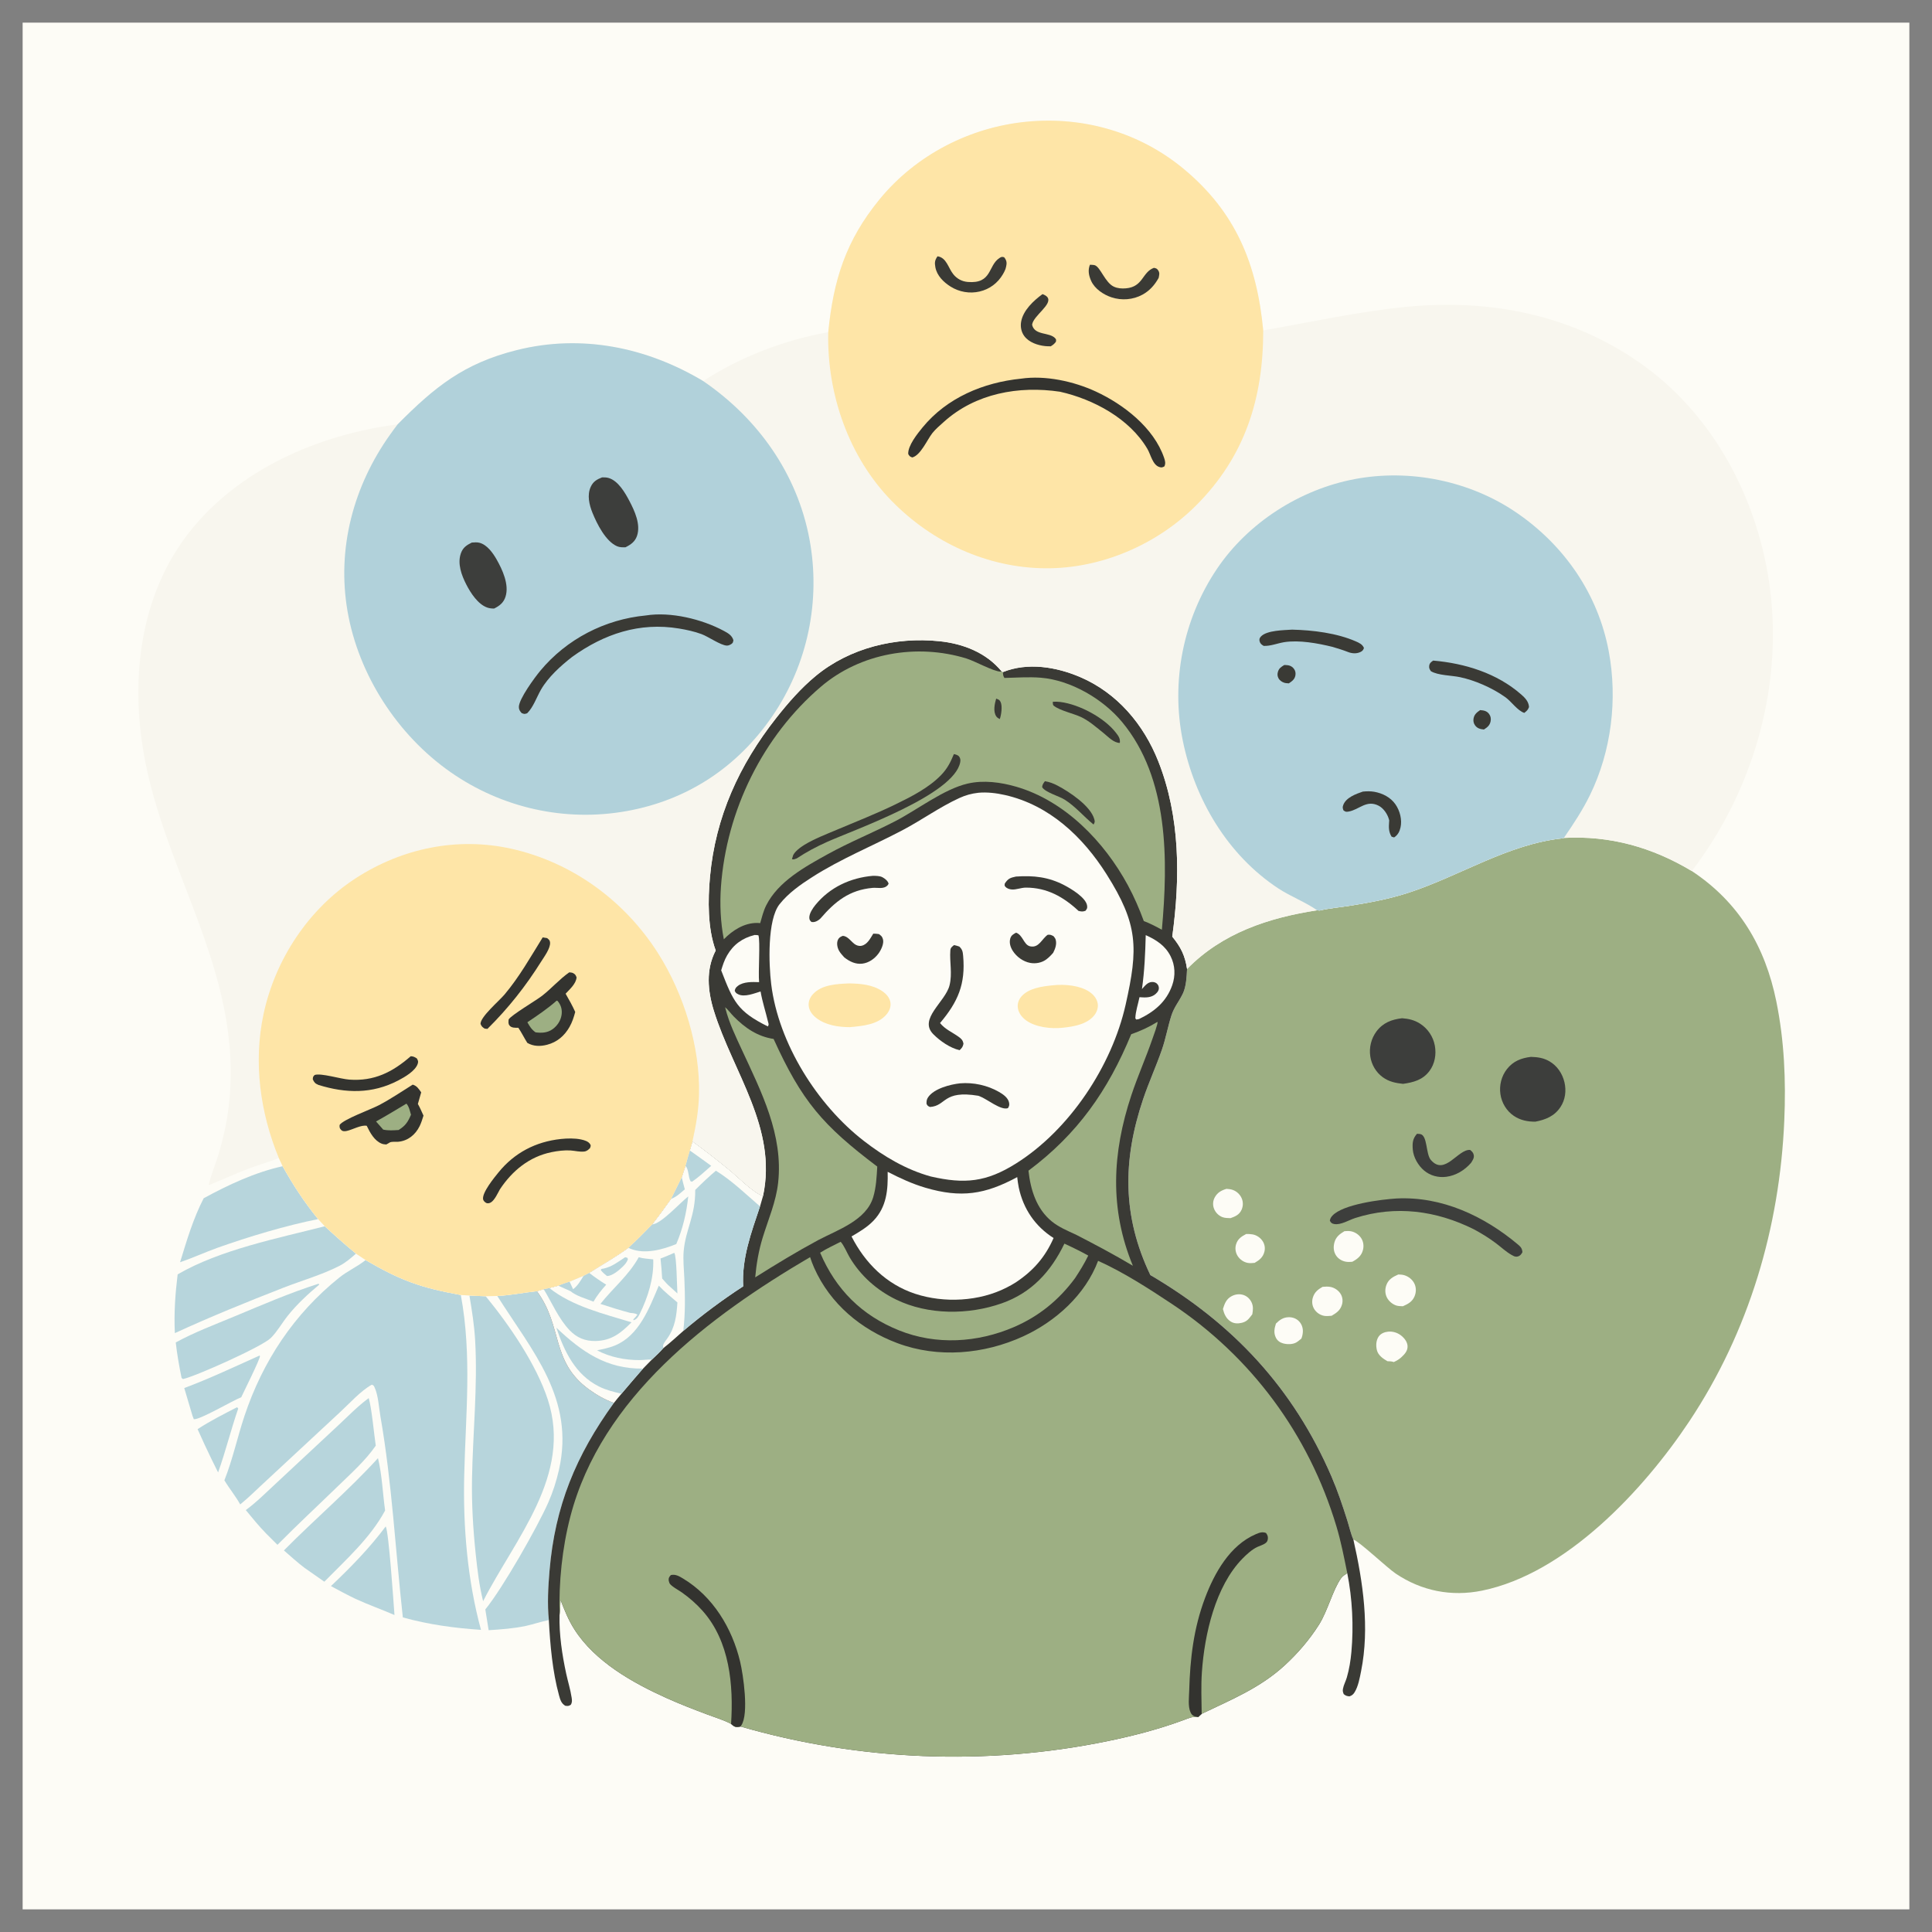 <?xml version="1.0" encoding="utf-8"?>
<!-- Generator: Adobe Illustrator 27.5.0, SVG Export Plug-In . SVG Version: 6.00 Build 0)  -->
<svg version="1.1" id="Layer_1" xmlns="http://www.w3.org/2000/svg" xmlns:xlink="http://www.w3.org/1999/xlink" x="0px" y="0px"
	 viewBox="0 0 1024 1024" style="enable-background:new 0 0 1024 1024;" xml:space="preserve">
<rect x="0" y="0" width="1024" height="1024" fill="#808080" stroke="none"/>
<g>
	<defs>
		<rect id="SVGID_1_" x="12" y="12" width="1000" height="1000"/>
	</defs>
	<clipPath id="SVGID_00000080919312122002940220000003436195212954399643_">
		<use xlink:href="#SVGID_1_"  style="overflow:visible;"/>
	</clipPath>
	<path style="clip-path:url(#SVGID_00000080919312122002940220000003436195212954399643_);fill:#FDFCF6;" d="M0,0h1024v1024H0V0z"/>
	<path style="clip-path:url(#SVGID_00000080919312122002940220000003436195212954399643_);fill:#B7D5DC;" d="M125.572,745.902
		c0.442,0.179,0.161,0.027,0.689,0.67c-3.868,11.173-6.682,22.74-10.661,33.845l-3.359-6.772
		c-2.586-5.356-5.123-10.715-7.514-16.161C111.367,753.145,118.518,749.511,125.572,745.902z"/>
	<path style="clip-path:url(#SVGID_00000080919312122002940220000003436195212954399643_);fill:#B7D5DC;" d="M137.55,718.483
		l0.236,0.223c0.065,1.709-8.486,18.738-9.924,21.861c-4.517,1.733-22.316,12.264-25.149,11.619l-0.69-1.783l-4.365-14.714
		C111.243,730.63,124.326,724.391,137.55,718.483z"/>
	<path style="clip-path:url(#SVGID_00000080919312122002940220000003436195212954399643_);fill:#B7D5DC;" d="M204.447,809.037
		c1.619,2.977,4.089,39.629,4.635,46.957c-6.812-2.957-13.804-5.425-20.567-8.523c-4.453-2.131-8.779-4.449-13.11-6.812
		C185.894,830.714,195.769,820.618,204.447,809.037z"/>
	<path style="clip-path:url(#SVGID_00000080919312122002940220000003436195212954399643_);fill:#B7D5DC;" d="M168.64,680.471
		l0.358,0.031l0.207,0.376c-5.921,4.949-11.909,10.484-16.722,16.542c-3.018,3.798-5.511,8.303-8.929,11.736
		c-4.5,4.522-40.089,20.44-46.574,21.77l-0.743-0.593c-1.266-6.223-2.378-12.484-3.085-18.797
		c9.839-5.413,20.805-9.514,31.174-13.837C138.876,691.633,153.606,685.25,168.64,680.471z"/>
	<path style="clip-path:url(#SVGID_00000080919312122002940220000003436195212954399643_);fill:#B7D5DC;" d="M200.335,772.856
		c2.171,8.847,2.507,18.672,3.785,27.737c-7.772,14.49-20.795,26.116-32.215,37.743l-10.534-7.364
		c-3.782-2.879-7.315-6.084-10.894-9.209C166.808,805.218,184.692,790.034,200.335,772.856z"/>
	<path style="clip-path:url(#SVGID_00000080919312122002940220000003436195212954399643_);fill:#B7D5DC;" d="M149.8,618.125
		c5.625,10.02,11.518,19.118,18.826,28.027c-16.667,3.272-37.237,9.442-53.333,15.198c-6.679,2.388-13.131,5.383-19.846,7.658
		c3.527-11.523,6.961-23.16,12.51-33.908C120.997,627.988,135.258,621.319,149.8,618.125z"/>
	<path style="clip-path:url(#SVGID_00000080919312122002940220000003436195212954399643_);fill:#B7D5DC;" d="M195.425,741.031
		c1.538,4.965,2.833,19.105,3.733,25.204c-5.512,7.976-13.169,14.777-20.117,21.529c-10.651,10.349-21.543,20.454-31.98,31.021
		l-5.88-5.855c-3.895-3.966-7.374-8.269-10.908-12.553c5.903-4.322,11.406-9.93,16.817-14.9l32.228-30.049
		C184.516,750.563,189.685,745.247,195.425,741.031z"/>
	<path style="clip-path:url(#SVGID_00000080919312122002940220000003436195212954399643_);fill:#B7D5DC;" d="M172.161,649.939
		c5.39,4.982,10.861,9.834,16.522,14.506c-2.772,2.43-5.487,4.801-8.786,6.496c-9.143,4.696-20.001,7.793-29.634,11.556
		c-19.327,7.548-38.743,15.404-57.586,24.086c-0.51-10.601,0.196-20.626,1.478-31.142
		C116.671,662.37,146.957,656.384,172.161,649.939z"/>
	<path style="clip-path:url(#SVGID_00000080919312122002940220000003436195212954399643_);fill:#B7D5DC;" d="M263.575,686.88
		c7.09-0.34,13.945-1.796,20.98-2.527c13.788,18.623,7.32,37.173,27.323,51.859c4.084,2.999,8.716,5.708,13.518,7.356
		c-20.094,27.776-31.243,54.633-34.13,88.913c-0.722,8.567-1.238,17.612-0.361,26.177c-4.069,0.78-8.081,2.23-12.157,3.101
		c-6.55,1.398-13.089,1.846-19.753,2.279c-0.628-3.668-1.189-7.347-1.764-11.023c9.175-11.21,27.468-43.309,33.401-56.718
		c2.405-5.438,4.288-11.349,5.604-17.144C304.839,741.289,282.116,716.266,263.575,686.88z"/>
	<path style="clip-path:url(#SVGID_00000080919312122002940220000003436195212954399643_);fill:#B7D5DC;" d="M248.807,686.646
		c2.872,0.147,5.744,0.306,8.619,0.377c12.525,15.257,26.864,36.175,32.953,54.882c13.035,40.051-17.385,73.557-34.319,106.747
		c-2.04-8.116-3.05-16.679-3.927-24.99c-1.395-13.211-2.197-26.684-1.957-39.974c0.438-24.365,3.044-48.828,1.665-73.205
		C251.387,702.459,250.13,694.562,248.807,686.646z"/>
	<path style="clip-path:url(#SVGID_00000080919312122002940220000003436195212954399643_);fill:#B7D5DC;" d="M193.772,667.86
		c18.67,10.884,29.275,14.664,50.473,18.506c5.986,32.221,2.525,63.632,1.787,96.043c-0.617,27.055,1.759,55.294,8.9,81.45
		c-14.221-0.957-27.655-2.783-41.417-6.588c-3.941-35.643-5.732-71.238-11.901-106.66c-0.805-4.624-1.122-11.085-3.076-15.261
		c-0.439-0.938-0.484-1.075-1.478-1.437c-5.991,3.329-11.785,9.944-16.902,14.629l-39.47,36.673
		c-4.288,3.905-8.376,8.088-12.876,11.75l-0.496,0.398c-2.449-4.406-5.787-8.416-8.389-12.776
		c4.361-10.915,6.905-22.867,10.636-34.059c9.702-29.101,26.267-54.104,50.266-73.376c4.207-3.378,9.238-5.637,13.512-8.951
		C193.486,668.089,193.628,667.973,193.772,667.86z"/>
	<path style="clip-path:url(#SVGID_00000080919312122002940220000003436195212954399643_);fill:#9DAF83;" d="M828.888,444.108
		c24.46-1.347,46.93,5.009,67.811,17.564c24.979,16.523,38.88,39.997,44.793,69.13c4.237,20.878,5.121,41.85,4.216,63.097
		c-2.414,56.732-18.782,111.985-50.341,159.433c-24.218,36.412-65.42,80.703-109.873,89.737c-16.22,3.296-32.042,0.197-45.794-9.075
		c-4.563-3.077-19.593-17.314-22.376-17.979c-1.404-3.178-2.229-7.02-3.296-10.364c-2.476-7.756-5.049-15.518-8.278-22.999
		c-20.206-46.804-52.122-81.094-96.043-106.844c-14.895-31.148-14.73-60.835-3.847-93.167c2.996-8.901,6.925-17.466,9.998-26.341
		c2.059-5.946,3.116-12.141,5.031-18.113c1.448-4.518,4.199-7.586,6.129-11.747c1.732-3.736,1.929-8.81,2.146-12.855
		c18.64-19.073,43.162-27.15,68.949-31.121l1.282,0.139c4.968-1.202,10.317-1.634,15.378-2.427
		c10.624-1.667,21.236-3.611,31.485-6.934c27.397-8.882,53.044-25.932,82.057-28.924L828.888,444.108z"/>
	<path style="clip-path:url(#SVGID_00000080919312122002940220000003436195212954399643_);fill:#FDFCF6;" d="M676.28,701.513
		c1.966-1.96,3.869-3.311,6.755-3.361c2.018-0.035,3.917,0.62,5.363,2.044c1.469,1.446,2.22,3.491,2.151,5.543
		c-0.043,1.263-0.325,2.572-0.79,3.743c-0.11,0.091-0.217,0.184-0.328,0.273l-0.559,0.441c-0.6,0.482-1.19,0.996-1.873,1.364
		c-2.034,1.095-4.831,1.04-7.004,0.438c-1.653-0.459-2.995-1.46-3.762-3.015C674.985,706.452,675.441,704.073,676.28,701.513z"/>
	<path style="clip-path:url(#SVGID_00000080919312122002940220000003436195212954399643_);fill:#FDFCF6;" d="M660.468,654.057
		c1.142-0.041,2.283-0.003,3.412,0.193c2.216,0.385,4.272,1.816,5.449,3.729c1.018,1.655,1.313,3.604,0.826,5.487
		c-0.761,2.946-2.638,4.413-5.16,5.877c-1.217,0.119-2.448,0.242-3.66,0.02c-2.179-0.399-4.2-1.816-5.37-3.691
		c-1.132-1.814-1.459-4.075-0.83-6.126C656.021,656.656,657.914,655.408,660.468,654.057z"/>
	<path style="clip-path:url(#SVGID_00000080919312122002940220000003436195212954399643_);fill:#FDFCF6;" d="M648.173,693.818
		c0.879-2.803,1.734-5.196,4.424-6.715c2.026-1.145,4.437-1.478,6.646-0.676c1.92,0.697,3.416,2.223,4.222,4.085
		c0.875,2.021,0.647,3.976,0.283,6.078l-0.33,0.441c-0.169,0.222-0.344,0.44-0.511,0.664c-1.365,1.82-2.505,2.894-4.796,3.437
		c-1.995,0.472-4.057,0.437-5.824-0.7C649.878,698.881,648.839,696.494,648.173,693.818z"/>
	<path style="clip-path:url(#SVGID_00000080919312122002940220000003436195212954399643_);fill:#FDFCF6;" d="M650.09,630.11
		c1.14,0.089,2.21,0.181,3.296,0.566c2.099,0.743,3.855,2.395,4.739,4.442c0.844,1.954,0.798,4.188-0.084,6.122
		c-1.195,2.616-3.283,3.497-5.852,4.413c-1.429-0.058-2.998-0.042-4.345-0.571c-2.044-0.804-3.719-2.555-4.458-4.616
		c-0.707-1.971-0.508-4.147,0.532-5.965C645.353,631.992,647.406,630.893,650.09,630.11z"/>
	<path style="clip-path:url(#SVGID_00000080919312122002940220000003436195212954399643_);fill:#FDFCF6;" d="M700.976,682.051
		c1.445-0.12,2.903-0.23,4.333,0.072c2.165,0.456,4.251,1.916,5.356,3.84c0.946,1.647,1.147,3.66,0.618,5.476
		c-0.889,3.051-2.853,4.402-5.479,5.941c-1.325,0.122-2.693,0.275-4.013,0.037c-2.136-0.385-4.094-1.743-5.23-3.589
		c-1.117-1.816-1.347-4.057-0.728-6.086C696.696,684.91,698.504,683.476,700.976,682.051z"/>
	<path style="clip-path:url(#SVGID_00000080919312122002940220000003436195212954399643_);fill:#FDFCF6;" d="M735.351,721.469
		c-2.35-1.396-4.916-3.093-5.585-5.942c-0.556-2.367-0.445-5.073,0.955-7.128c1.111-1.629,3.16-2.425,5.052-2.595
		c2.75-0.247,5.4,0.704,7.445,2.544c1.406,1.266,2.684,3.052,2.815,5c0.171,2.564-1.489,4.364-3.245,5.996
		c-1.213,1.129-2.557,1.908-4.064,2.578C737.62,721.498,736.516,721.515,735.351,721.469z"/>
	<path style="clip-path:url(#SVGID_00000080919312122002940220000003436195212954399643_);fill:#FDFCF6;" d="M712.583,652.555
		c1.077-0.065,2.204-0.157,3.273,0.015c2.186,0.351,4.296,1.723,5.53,3.553c1.262,1.871,1.575,4.238,1.01,6.407
		c-0.822,3.151-2.908,4.75-5.65,6.235c-1.203,0.103-2.301,0.175-3.495-0.05c-2.183-0.412-4.146-1.645-5.293-3.574
		c-1.193-2.007-1.297-4.373-0.696-6.592C708.069,655.575,710.044,654.063,712.583,652.555z"/>
	<path style="clip-path:url(#SVGID_00000080919312122002940220000003436195212954399643_);fill:#FDFCF6;" d="M741.123,675.498
		c1.061,0.044,2.159,0.078,3.182,0.386c2.339,0.705,4.48,2.432,5.465,4.691c0.916,2.1,0.846,4.453-0.049,6.548
		c-1.216,2.843-3.454,4.038-6.166,5.214c-1.114-0.039-2.316-0.042-3.39-0.36c-2.059-0.61-4.074-2.324-5.051-4.224
		c-1.056-2.054-1.104-4.437-0.329-6.592C735.907,678.045,738.245,676.774,741.123,675.498z"/>
	<path style="clip-path:url(#SVGID_00000080919312122002940220000003436195212954399643_);fill:#3D3E3C;" d="M751.05,600.915
		c0.541,0.039,1.086,0.057,1.623,0.138c4.026,0.607,2.958,10.504,5.667,13.695c7.421,8.744,14.397-5.802,20.856-5.255
		c1.005,0.784,1.724,1.457,1.945,2.796c0.253,1.541-0.676,2.793-1.444,4.034c-3.352,3.89-8.043,6.759-13.178,7.409
		c-4.196,0.53-8.448-0.576-11.706-3.316c-3.136-2.638-5.667-6.991-6.006-11.118C748.524,605.848,748.733,603.509,751.05,600.915z"/>
	<path style="clip-path:url(#SVGID_00000080919312122002940220000003436195212954399643_);fill:#3D3E3C;" d="M740.298,635.213
		c23.923-1.172,46.286,9.297,64.251,24.403c1.507,1.267,2.193,2.079,2.372,4.064c-0.574,1.072-1.192,1.934-2.448,2.271
		c-1.327,0.357-2.145-0.165-3.246-0.777c-2.848-1.582-5.575-4.134-8.191-6.11c-3.785-2.86-7.722-5.304-11.906-7.534
		c-19.873-9.91-41.454-12.804-62.864-5.947c-3.256,1.042-7.686,3.855-11.16,3.17c-1.27-0.25-1.682-0.678-2.257-1.766
		c0.172-1.11,0.561-1.77,1.297-2.591C711.655,638.251,732.223,635.695,740.298,635.213z"/>
	<path style="clip-path:url(#SVGID_00000080919312122002940220000003436195212954399643_);fill:#3D3E3C;" d="M811.435,560.165
		c3.565,0.107,6.644,0.525,9.781,2.341c4.119,2.385,6.89,6.499,7.971,11.094c1.061,4.513,0.469,9.298-2.124,13.196
		c-3.2,4.809-7.868,6.662-13.286,7.712c-4.12,0.027-7.979-0.74-11.438-3.089c-3.884-2.636-6.424-6.906-7.093-11.533
		c-0.674-4.658,0.56-9.54,3.471-13.254C802.017,562.42,806.302,560.777,811.435,560.165z"/>
	<path style="clip-path:url(#SVGID_00000080919312122002940220000003436195212954399643_);fill:#3D3E3C;" d="M743.122,539.685
		c3.515,0.266,6.554,0.954,9.557,2.883c4.096,2.631,6.918,6.825,7.81,11.613c0.862,4.632,0.027,9.604-2.817,13.43
		c-3.535,4.757-8.481,6.072-14.033,6.854c-3.979-0.432-7.478-1.134-10.8-3.56c-3.571-2.607-5.882-6.602-6.551-10.956
		c-0.716-4.659,0.459-9.528,3.293-13.302C733.039,542.041,737.621,540.34,743.122,539.685z"/>
	<path style="clip-path:url(#SVGID_00000080919312122002940220000003436195212954399643_);fill:#3A3A35;" d="M379.341,503.779
		c-4.31-11.754-4.157-26.653-3.036-38.994c2.892-31.848,15.512-59.411,35.19-84.349c6.275-7.953,13.027-15.698,20.852-22.167
		c18.068-14.936,42.422-20.8,65.505-18.421c12.717,1.311,24.902,6.06,33.151,16.128l0.59,0.227
		c13.156-5.263,28.232-2.767,40.927,2.662c19.619,8.39,33.659,25.069,41.405,44.637c11.669,29.48,11.656,61.952,7.398,92.932
		c4.555,5.561,6.762,9.994,7.841,17.151c-0.217,4.045-0.414,9.119-2.146,12.855c-1.93,4.161-4.681,7.229-6.129,11.747
		c-1.915,5.972-2.972,12.167-5.031,18.113c-3.073,8.875-7.002,17.44-9.998,26.341c-10.883,32.332-11.048,62.019,3.847,93.167
		c43.921,25.75,75.837,60.04,96.043,106.844c3.229,7.481,5.802,15.243,8.278,22.999c1.067,3.344,1.892,7.186,3.296,10.364
		c5.104,22.583,8.675,46.715,4.09,69.704c-0.71,3.562-1.526,8.168-3.487,11.274c-0.722,1.143-1.418,1.676-2.707,2.115
		c-1.373-0.146-1.938-0.308-3.014-1.184c-0.431-1.121-0.624-1.6-0.406-2.827c0.36-2.019,1.472-4.013,2.049-6.003
		c1.276-4.393,2.008-8.945,2.42-13.496c1.239-13.659,0.505-28.365-2.192-41.818c-1.159,0.763-2.462,1.563-3.281,2.707
		c-4.396,6.148-7.053,17.232-11.665,24.555c-4.982,7.91-11.384,15.368-18.276,21.676c-13.152,12.039-28.228,18.103-43.942,25.648
		l-1.814,1.702c-2.816-0.459-4.937,0.562-7.526,1.522c-13.229,4.91-26.876,8.447-40.688,11.281
		c-64.173,13.169-131.554,10.402-194.402-7.792c-0.566,0.118-1.163,0.267-1.744,0.268c-1.473,0.003-2.25-0.739-3.256-1.652
		c-3.853-2.047-8.382-3.4-12.462-4.929c-7.331-2.748-14.616-5.562-21.757-8.778c-18.047-8.129-37.9-19.311-48.779-36.331
		c-3.179-4.973-5.33-10.273-7.405-15.768c-0.074,2.73-0.139,5.425-0.506,8.137c-0.27,10.233,1.362,21.009,3.52,31.019
		c0.912,4.231,2.255,8.475,2.893,12.745c0.217,1.449,0.341,2.543-0.491,3.821c-1.298,0.692-1.414,0.658-2.885,0.477
		c-2.136-1.249-2.693-3.262-3.32-5.542c-3.457-12.58-4.715-26.856-5.386-39.888c-0.877-8.565-0.361-17.61,0.361-26.177
		c2.887-34.28,14.036-61.137,34.13-88.913c-4.802-1.648-9.434-4.357-13.518-7.356c-20.003-14.686-13.535-33.236-27.323-51.859
		l3.608-1.081l2.969-0.612l4.767-1.218c1.96-0.891,3.913-1.549,5.974-2.166l7.446-3.109l2.946-1.534
		c7.042-4.472,14.048-8.366,20.828-13.321c4.329-3.984,8.451-8.151,12.55-12.368c3.471-4.413,6.745-8.941,10.005-13.51l5.684-11.473
		l1.961-5.994c0.672-2.747,1.538-5.478,2.315-8.199l1.408-4.844c6.492,4.711,12.783,9.648,19.012,14.701
		c4.956,4.02,12.686,12.132,18.382,14.325c7.751-36.039-15.859-65.459-26.04-98.188
		C375.075,525.171,374.049,513.913,379.341,503.779z"/>
	<path style="clip-path:url(#SVGID_00000080919312122002940220000003436195212954399643_);fill:#FDFCF6;" d="M607.261,495.63
		c5.562,2.538,10.339,5.528,13.185,11.203c2.42,4.825,2.64,10.263,0.862,15.335c-3.079,8.783-9.472,14.054-17.631,17.959
		l-1.432,0.255l-0.489-0.651c0.092-3.675,1.473-7.566,2.197-11.199c2.648,0.171,5.345,0.398,7.697-1.075
		c1.124-0.704,2.463-2.071,2.564-3.46c0.08-1.101-0.323-2.073-1.173-2.783c-0.658-0.549-1.619-0.775-2.456-0.739
		c-2.419,0.102-3.831,2.123-5.333,3.76C606.618,514.703,607.011,505.247,607.261,495.63z"/>
	<path style="clip-path:url(#SVGID_00000080919312122002940220000003436195212954399643_);fill:#FDFCF6;" d="M399.953,495.569
		c0.713-0.041,1.316,0.055,2.02,0.156c1.079,3-0.157,19.604,0.37,24.837c-3.577-0.113-8.256-0.323-11.259,1.979
		c-1.014,0.778-1.419,1.349-1.666,2.584c0.518,1.095,0.751,1.306,1.852,1.861c3.365,1.693,8.572-0.514,11.85-1.485
		c0.94,5.475,2.662,10.621,3.94,15.994c0.295,1.24,0.602,1.417-0.079,2.542c-16.226-8.031-18.382-13.332-24.739-29.733
		c0.83-2.765,1.679-5.402,3.133-7.921C388.726,500.577,393.516,497.173,399.953,495.569z"/>
	<path style="clip-path:url(#SVGID_00000080919312122002940220000003436195212954399643_);fill:#9DAF83;" d="M445.56,658.177
		c1.701,1.726,3.425,5.973,4.769,8.234c5.814,9.783,14.334,17.36,24.565,22.355c17.016,8.307,38.418,8.228,56.083,2.013
		c15.797-5.558,26.049-16.824,33.177-31.624c4.31,1.972,8.493,4.023,12.641,6.326c-2.036,4.186-4.46,8.12-7.019,12.002
		c-8.525,11.538-19.126,20.188-32.329,25.875c-19.329,8.325-41.253,9.696-60.95,1.768c-19.82-7.978-33.43-21.608-41.81-41.165
		C438.107,661.77,441.948,660.042,445.56,658.177z"/>
	<path style="clip-path:url(#SVGID_00000080919312122002940220000003436195212954399643_);fill:#9DAF83;" d="M613.469,541.621
		c0.505,0.436-2.263,7.874-2.748,9.271c-3.457,9.962-7.768,19.647-11.084,29.626c-10.144,30.527-11.635,60.291,0.813,90.363
		c-9.891-5.885-20.028-11.266-30.26-16.53c-4.388-2.01-8.974-3.921-12.743-6.996c-8.134-6.635-11.236-16.794-12.336-26.875
		c26.046-19.434,42.142-42.468,54.45-72.31C604.519,546.417,608.989,544.393,613.469,541.621z"/>
	<path style="clip-path:url(#SVGID_00000080919312122002940220000003436195212954399643_);fill:#9DAF83;" d="M384.334,533.84
		c1.635,1.396,3.034,3.378,4.565,4.933c5.968,6.062,12.566,10.586,21.127,11.897c14.958,32.913,25.924,45.74,54.941,67.636
		c-0.313,5.413-0.574,11.026-2.154,16.246c-3.707,12.25-18.621,17.203-29.055,22.677c-11.47,6.173-22.462,12.86-33.48,19.794
		c0.633-7.139,1.848-14.182,3.953-21.041c2.976-9.699,7.085-18.98,8.201-29.163c2.772-25.301-8.856-48.028-19.159-70.244
		c-3.273-7.059-6.865-14.466-8.765-22.029L384.334,533.84z"/>
	<path style="clip-path:url(#SVGID_00000080919312122002940220000003436195212954399643_);fill:#FDFCF6;" d="M470.479,621.096
		c6.465,3.323,13.037,6.373,20.025,8.43c18.864,5.55,31.623,3.565,48.644-5.64c0.22,1.841,0.431,3.701,0.816,5.516
		c2.414,11.365,8.695,20.561,18.451,26.78c-4.479,10.193-10.803,17.379-20.058,23.529c-1.528,0.994-3.152,1.854-4.772,2.688
		c-14.408,7.419-33.178,8.38-48.495,3.343c-15.29-5.028-26.554-16.25-33.767-30.405c4.177-2.444,8.324-4.867,11.691-8.4
		C469.977,639.632,470.681,630.6,470.479,621.096z"/>
	<path style="clip-path:url(#SVGID_00000080919312122002940220000003436195212954399643_);fill:#FDFCF6;" d="M367.016,604.924
		c6.492,4.711,12.783,9.648,19.012,14.701c4.956,4.02,12.686,12.132,18.382,14.325l-1.578,5.474
		c-4.652,13.924-9.737,27.43-8.929,42.363c-11.02,7.153-21.742,15.147-31.757,23.648c-3.477,3.045-6.893,6.279-10.556,9.093
		c-1.912,2.16-4.011,4.115-6.103,6.098l-4.671,4.77c-3.815,4.424-7.686,8.814-11.419,13.307c-1.344,1.609-2.732,3.196-4.001,4.865
		c-4.802-1.648-9.434-4.357-13.518-7.356c-20.003-14.686-13.535-33.236-27.323-51.859l3.608-1.081l2.969-0.612l4.767-1.218
		c1.96-0.891,3.913-1.549,5.974-2.166l7.446-3.109l2.946-1.534c7.042-4.472,14.048-8.366,20.828-13.321
		c4.329-3.984,8.451-8.151,12.55-12.368c3.471-4.413,6.745-8.941,10.005-13.51l5.684-11.473l1.961-5.994
		c0.672-2.747,1.538-5.478,2.315-8.199L367.016,604.924z"/>
	<path style="clip-path:url(#SVGID_00000080919312122002940220000003436195212954399643_);fill:#B7D5DC;" d="M355.648,635.434
		l5.684-11.473c0.528,2.13,1.008,4.285,1.639,6.387C360.82,632.197,358.377,634.547,355.648,635.434z"/>
	<path style="clip-path:url(#SVGID_00000080919312122002940220000003436195212954399643_);fill:#B7D5DC;" d="M331.345,666.342
		l1.185,0.323l0.283,0.764c-0.603,1.647-1.543,2.756-2.799,3.973c-1.97,1.909-5.547,4.932-8.305,4.915
		c-1.235-0.969-2.255-1.885-3.264-3.091c0.199-0.93,0.67-0.663,1.568-0.87C324.473,671.33,327.593,668.828,331.345,666.342z"/>
	<path style="clip-path:url(#SVGID_00000080919312122002940220000003436195212954399643_);fill:#B7D5DC;" d="M363.293,617.967
		c0.672-2.747,1.538-5.478,2.315-8.199c3.789,2.709,7.6,5.393,11.354,8.15c-3.286,2.877-6.52,5.921-10.122,8.398l-0.797-0.18
		C364.67,623.794,365.129,619.625,363.293,617.967z"/>
	<path style="clip-path:url(#SVGID_00000080919312122002940220000003436195212954399643_);fill:#B7D5DC;" d="M357.377,664.032
		c1.301,1.809,1.405,18.163,1.665,21.525l-3.753-3.418c-1.614-1.327-2.942-2.95-4.326-4.509c-0.202-3.549-0.488-7.064-0.874-10.597
		C352.562,666.159,354.964,665.061,357.377,664.032z"/>
	<path style="clip-path:url(#SVGID_00000080919312122002940220000003436195212954399643_);fill:#B7D5DC;" d="M309.319,676.167
		l2.946-1.534c2.919,2.294,5.888,4.32,9.044,6.274c-2.53,2.814-4.86,5.702-6.748,8.996c-3.54-1.412-9.338-3.05-12.136-5.53
		l-6.526-2.931c1.96-0.891,3.913-1.549,5.974-2.166L309.319,676.167z"/>
	<path style="clip-path:url(#SVGID_00000080919312122002940220000003436195212954399643_);fill:#FDFCF6;" d="M309.319,676.167
		c-1.537,2.593-3.109,5.311-5.567,7.141l-1.879-4.032L309.319,676.167z"/>
	<path style="clip-path:url(#SVGID_00000080919312122002940220000003436195212954399643_);fill:#B7D5DC;" d="M345.643,648.944
		c4.712-0.123,14.875-11.565,19.151-14.817c-0.945,8.779-2.873,17.095-6.348,25.237c-7.104,2.957-16.655,5.54-24.171,2.539
		c-0.573-0.228-0.701-0.318-1.182-0.591C337.422,657.328,341.544,653.161,345.643,648.944z"/>
	<path style="clip-path:url(#SVGID_00000080919312122002940220000003436195212954399643_);fill:#B7D5DC;" d="M338.54,666.359
		c2.408,0.742,5.181,0.834,7.686,1.128c0.408,9.908-2.814,20.167-7.221,29.023c-0.771,1.548-1.474,2.675-3.184,3.269l-0.168-0.46
		c0.808-0.819,1.521-1.586,2.199-2.521c-1.201-0.828-2.513-0.784-3.936-0.954c-5.292-1.419-10.478-3.013-15.677-4.742
		C324.904,682.632,333.284,675.938,338.54,666.359z"/>
	<path style="clip-path:url(#SVGID_00000080919312122002940220000003436195212954399643_);fill:#B7D5DC;" d="M294.88,703.699
		c13.501,12.804,26.627,21.943,45.936,21.697c-3.815,4.424-7.686,8.814-11.419,13.307c-4.167-0.968-8.167-1.938-12.007-3.87
		C304.954,728.573,299.067,716.285,294.88,703.699z"/>
	<path style="clip-path:url(#SVGID_00000080919312122002940220000003436195212954399643_);fill:#B7D5DC;" d="M288.163,683.272
		l2.969-0.612c12.215,9.728,28.911,13.705,43.566,18.193c-5.579,5.696-10.632,9.736-19.055,9.909
		c-5.476,0.112-9.909-1.726-13.712-5.673C296.146,699.086,292.474,690.381,288.163,683.272z"/>
	<path style="clip-path:url(#SVGID_00000080919312122002940220000003436195212954399643_);fill:#B7D5DC;" d="M349.177,681.416
		c2.994,3.239,6.521,6.034,9.861,8.908c-0.442,6.924-1.211,13.234-5.342,19.047c-0.354,0.499-0.731,0.982-1.069,1.492
		c-0.986,1.493-1.419,1.926-1.037,3.665c-1.912,2.16-4.011,4.115-6.103,6.098c-2.123-0.17-4.294,0.253-6.435,0.256
		c-7.791,0.01-15.67-1.507-22.589-5.184c3.159-0.674,6.375-1.282,9.375-2.509C338.747,707.909,344.092,693.398,349.177,681.416z"/>
	<path style="clip-path:url(#SVGID_00000080919312122002940220000003436195212954399643_);fill:#B7D5DC;" d="M379.438,620.508
		c8.316,5.08,16.013,12.554,23.394,18.916c-4.652,13.924-9.737,27.43-8.929,42.363c-11.02,7.153-21.742,15.147-31.757,23.648
		c1.119-9.221,0.971-18.38,0.587-27.639c-0.2-4.832-0.785-9.981-0.36-14.782c1.012-11.443,6.244-18.487,6.116-32.342
		C372.044,627.144,375.592,623.724,379.438,620.508z"/>
	<path style="clip-path:url(#SVGID_00000080919312122002940220000003436195212954399643_);fill:#9DAF83;" d="M383.646,497.839
		c-1.776-9.036-2.18-18.755-1.521-27.91c2.9-40.286,22.145-79.629,52.96-105.948c21.007-17.942,50.911-23.017,77.111-14.976
		c4.586,1.408,14.237,6.838,18.053,6.969c0.251,0.009,0.503,0.001,0.754,0.002l0.59,0.227c-0.001,1.342,0.061,1.972,0.768,3.124
		c6.398-0.13,12.828-0.646,19.22-0.13c15.974,1.29,33.004,11.273,43.13,23.456c24.885,29.942,24.406,73.505,21.108,110.145
		c-3.146-1.758-6.205-3.337-9.577-4.618c-2.359-6.464-5.169-12.924-8.441-18.974c-12.511-23.133-33.361-44.713-59.117-52.209
		c-8.22-2.393-17.382-3.63-25.825-1.672c-12.665,2.937-26.544,13.813-38.382,19.936c-11.792,6.1-24.066,11.026-35.716,17.46
		c-12.006,6.631-26.258,14.419-32.644,27.131c-1.483,2.952-2.295,6.282-3.211,9.444c-0.662-0.062-1.004-0.113-1.633-0.117
		C394.422,489.139,388.239,493.114,383.646,497.839z"/>
	<path style="clip-path:url(#SVGID_00000080919312122002940220000003436195212954399643_);fill:#3A3A35;" d="M527.99,370.275
		c1.182,0.49,1.75,0.546,2.336,1.765c1.063,2.212,0.375,6.9-0.419,9.09c-0.675-0.377-1.386-0.74-1.839-1.397
		C526.278,377.138,527.178,373.041,527.99,370.275z"/>
	<path style="clip-path:url(#SVGID_00000080919312122002940220000003436195212954399643_);fill:#3A3A35;" d="M553.83,414.054
		c2.424,0.372,4.603,1.243,6.763,2.379c6.193,3.255,17.429,10.675,19.399,17.75c0.404,1.449,0.291,1.567-0.38,2.832
		c-5.224-4.242-9.578-9.555-15.315-13.185c-2.991-1.893-10.109-3.783-11.91-6.551C552.385,415.875,553.047,415.137,553.83,414.054z"
		/>
	<path style="clip-path:url(#SVGID_00000080919312122002940220000003436195212954399643_);fill:#3A3A35;" d="M558.005,371.949
		c1.364-0.084,2.637-0.057,3.996,0.112c9.99,1.246,23.336,8.328,29.468,16.313c1.36,1.772,2.364,3.076,2.061,5.39
		c-3.273-0.028-6.172-3.268-8.623-5.222c-3.701-2.949-7.716-6.542-12.034-8.54c-4.037-1.869-11.004-3.337-14.286-5.898
		C557.863,373.539,558.078,372.803,558.005,371.949z"/>
	<path style="clip-path:url(#SVGID_00000080919312122002940220000003436195212954399643_);fill:#3A3A35;" d="M505.585,399.673
		c0.978,0.227,2.236,0.521,2.827,1.389c0.638,0.936,0.726,1.773,0.527,2.878c-3.116,17.316-55.886,35.713-70.556,42.282
		c-5.644,2.527-10.947,5.342-16.104,8.757c-0.993,0.311-1.538,0.758-2.53,0.356c0.072-0.221,0.434-1.303,0.475-1.505
		c0.434-2.169,4.223-4.887,6.1-6.03c5.242-3.191,11.463-5.578,17.117-7.968c10.34-4.37,20.863-8.487,30.961-13.391
		c8.451-4.105,17.866-8.853,24.434-15.67C502.099,407.384,503.817,403.97,505.585,399.673z"/>
	<path style="clip-path:url(#SVGID_00000080919312122002940220000003436195212954399643_);fill:#FDFCF6;" d="M518.56,420.183
		c4.575-0.437,9.592,0.18,14.055,1.189c23.536,5.317,41.321,22.132,53.879,41.992c16.814,26.589,16.851,39.168,10.122,69.115
		c-7.313,32.54-29.756,66.382-58.074,84.179c-15.791,9.924-27.275,11.021-45.222,6.901c-13.142-3.646-24.827-10.604-35.55-18.916
		c-24.629-19.091-45.132-51.651-49.01-82.963c-1.304-10.53-2.14-34.126,4.419-42.429c4.633-5.865,11.048-10.374,17.288-14.363
		c15.248-9.748,31.951-16.478,47.894-24.874c10.156-5.348,19.72-12.289,30.123-17.047C511.827,421.438,514.917,420.6,518.56,420.183
		z"/>
	<path style="clip-path:url(#SVGID_00000080919312122002940220000003436195212954399643_);fill:#3A3A35;" d="M462.844,494.862
		c1.083-0.034,1.92,0.072,2.987,0.22c1.202,0.898,1.686,1.171,2.138,2.675c0.705,2.348-1.035,5.859-2.386,7.674
		c-2.019,2.715-5.096,4.905-8.513,5.318c-3.652,0.442-6.793-1.133-9.585-3.317c-0.975-1.089-2.062-2.244-2.777-3.523
		c-0.923-1.649-1.406-4.101-0.553-5.873c0.556-1.158,1.437-1.587,2.569-2.016c2.522,0.147,4.22,2.793,6.108,4.262
		c1.034,0.805,2.433,1.274,3.74,1.012C459.718,500.661,461.306,497.337,462.844,494.862z"/>
	<path style="clip-path:url(#SVGID_00000080919312122002940220000003436195212954399643_);fill:#3A3A35;" d="M538.552,494.334
		c3.68,1.324,4.041,6.507,7.45,7.239c4.67,1.004,6.143-3.935,9.305-6.12c1.432-0.139,1.721,0.072,3.041,0.7
		c0.514,0.617,0.994,1.159,1.203,1.953c0.632,2.404-0.274,4.772-1.345,6.886c-1.116,1.309-2.352,2.568-3.743,3.586
		c-2.365,1.733-5.601,2.311-8.454,1.777c-3.694-0.691-7.176-3.195-9.193-6.34c-1.233-1.924-1.997-4.248-1.372-6.518
		C535.931,495.729,537.062,495.141,538.552,494.334z"/>
	<path style="clip-path:url(#SVGID_00000080919312122002940220000003436195212954399643_);fill:#3A3A35;" d="M508.848,574.19
		c7.072-0.596,14.526,1.021,20.693,4.576c2.123,1.224,4.825,3.085,5.297,5.704c0.222,1.234,0.043,1.864-0.625,2.879
		c-3.719,1.333-11.107-4.892-14.942-6.297l-0.774-0.279c-18.901-3.112-16.811,5.394-25.578,5.944
		c-1.16-0.506-1.203-0.533-1.833-1.628c-0.048-1.394,0.028-2.361,0.846-3.551C495.089,576.943,503.69,574.739,508.848,574.19z"/>
	<path style="clip-path:url(#SVGID_00000080919312122002940220000003436195212954399643_);fill:#3A3A35;" d="M538.472,464.593
		c9.357-0.652,17.309,0.21,25.726,4.631c3.58,1.88,11.383,6.534,11.987,10.779c0.199,1.399-0.069,1.666-0.845,2.731
		c-1.524,0.554-2.174,0.412-3.696,0.071c-7.999-7.457-16.753-12.387-27.958-12.348c-2.455,0.009-5.099,1.174-7.428,0.987
		c-1.307-0.105-2.653-0.546-3.502-1.593c-0.467-0.577-0.258-0.89-0.19-1.569C534.326,465.652,535.416,465.233,538.472,464.593z"/>
	<path style="clip-path:url(#SVGID_00000080919312122002940220000003436195212954399643_);fill:#3A3A35;" d="M462.686,464.201
		c1.6,0.034,3.667-0.004,5.091,0.791c1.351,0.754,2.737,1.849,3.194,3.32c-0.156,0.348-0.26,0.641-0.538,0.931
		c-2.126,2.215-5.295,1.11-7.957,1.352c-12.291,1.118-19.82,7.163-27.583,16.184c-0.483,0.447-0.552,0.54-1.165,0.95
		c-1.13,0.755-2.261,1.173-3.616,0.951c-0.76-0.7-1.131-1.128-1.162-2.267c-0.063-2.25,1.845-5.061,3.184-6.709
		C439.784,470.282,450.787,465.212,462.686,464.201z"/>
	<path style="clip-path:url(#SVGID_00000080919312122002940220000003436195212954399643_);fill:#3A3A35;" d="M505.682,500.903
		c0.983,0.202,1.832,0.479,2.783,0.796c1.648,1.558,1.835,2.801,2.022,4.93c1.319,14.983-2.71,24.319-12.256,35.622
		c2.833,3.404,6.36,4.768,9.833,7.252c1.471,1.051,2.28,1.837,2.59,3.699c-0.315,1.676-0.873,2.278-2.034,3.416
		c-5.006-1.123-10.348-4.839-13.955-8.473c-8.011-8.07,6.41-17.097,8.61-25.896c1.559-6.24-0.028-12.31,0.424-18.502
		C503.809,502.235,504.577,501.807,505.682,500.903z"/>
	<path style="clip-path:url(#SVGID_00000080919312122002940220000003436195212954399643_);fill:#FEE5A7;" d="M558.337,522.204
		c5.964-0.631,13.942,0.057,18.986,3.416c2.209,1.471,4.057,3.609,4.491,6.3c0.354,2.192-0.452,4.464-1.799,6.181
		c-3.795,4.835-10.95,6.013-16.712,6.623c-6.111,0.695-14.412-0.235-19.458-3.904c-2.192-1.593-3.999-3.898-4.369-6.648
		c-0.292-2.173,0.395-4.264,1.805-5.923C545.18,523.659,552.689,522.739,558.337,522.204z"/>
	<path style="clip-path:url(#SVGID_00000080919312122002940220000003436195212954399643_);fill:#FEE5A7;" d="M450.068,521.217
		c6.05,0.138,12.298,0.608,17.5,4.081c2.135,1.426,3.998,3.469,4.385,6.09c0.338,2.293-0.607,4.523-2.063,6.255
		c-4.621,5.499-12.754,6.142-19.392,6.765c-6.072,0.02-13.041-1.056-17.909-4.908c-2.029-1.604-3.746-3.819-3.97-6.478
		c-0.195-2.315,0.717-4.408,2.264-6.097C435.572,521.801,443.629,521.526,450.068,521.217z"/>
	<path style="clip-path:url(#SVGID_00000080919312122002940220000003436195212954399643_);fill:#9DAF83;" d="M429.368,666.304
		c0.612,1.921,1.343,3.845,2.164,5.688c8.511,19.116,24.77,32.652,44.136,39.91c21.497,8.056,45.924,5.898,66.614-3.592
		c17.245-7.91,32.978-22.047,39.731-40.043c13.315,5.972,26.664,14.579,38.841,22.655c42.302,28.056,72.841,69.31,87.463,118.027
		c2.449,8.16,4.065,16.49,5.76,24.831c-1.159,0.763-2.462,1.563-3.281,2.707c-4.396,6.148-7.053,17.232-11.665,24.555
		c-4.982,7.91-11.384,15.368-18.276,21.676c-13.152,12.039-28.228,18.103-43.942,25.648l-1.814,1.702
		c-2.816-0.459-4.937,0.562-7.526,1.522c-13.229,4.91-26.876,8.447-40.688,11.281c-64.173,13.169-131.554,10.402-194.402-7.792
		c-0.566,0.118-1.163,0.267-1.744,0.268c-1.473,0.003-2.25-0.739-3.256-1.652c-3.853-2.047-8.382-3.4-12.462-4.929
		c-7.331-2.748-14.616-5.562-21.757-8.778c-18.047-8.129-37.9-19.311-48.779-36.331c-3.179-4.973-5.33-10.273-7.405-15.768
		c-0.074,2.73-0.139,5.425-0.506,8.137c-0.419-17.406,1.331-35.297,5.714-52.169C318.712,740.64,375.739,697.779,429.368,666.304z"
		/>
	<path style="clip-path:url(#SVGID_00000080919312122002940220000003436195212954399643_);fill:#33332F;" d="M387.483,913.695
		c1.331-20.562-0.689-43.779-15.132-59.96c-3.29-3.687-6.936-6.861-10.958-9.716c-1.626-1.155-5.577-3.245-6.5-4.797
		c-0.155-0.259-0.48-1.469-0.494-1.693c-0.077-1.296,0.381-1.833,1.165-2.711c2.419-0.607,4.474,0.633,6.501,1.852
		c15.83,9.523,25.972,26.286,30.197,43.956c1.676,7.007,4.729,27.731,0.673,33.813c-0.145,0.217-0.301,0.427-0.452,0.64
		c-0.566,0.118-1.163,0.267-1.744,0.268C389.266,915.35,388.489,914.608,387.483,913.695z"/>
	<path style="clip-path:url(#SVGID_00000080919312122002940220000003436195212954399643_);fill:#33332F;" d="M635.099,910.068
		c-0.644-0.118-1.522-0.218-2.146-0.471c-0.963-0.39-1.555-1.117-1.966-2.056c-1.424-3.256-0.773-7.972-0.679-11.491
		c0.456-16.984,2.341-33.01,8.37-49.043c5.001-13.304,13.201-27.983,26.933-33.858c1.837-0.786,3.465-1.409,5.401-0.636
		c0.692,0.948,1.127,1.814,0.982,3.049c-0.13,1.097-0.395,1.697-1.276,2.356c-1.187,0.889-2.923,1.355-4.275,1.985
		c-2.861,1.333-5.722,3.953-7.917,6.2c-14.417,14.754-20.11,40.218-21.495,60.097c-0.513,7.376-0.204,14.78-0.118,22.166
		L635.099,910.068z"/>
	<path style="clip-path:url(#SVGID_00000080919312122002940220000003436195212954399643_);fill:#F8F6EE;" d="M438.986,176.079
		c2.734-27.622,9.258-48.454,27.088-70.29c19.263-23.591,47.938-38.395,78.157-41.291c30.028-2.878,59.748,5.628,83.095,24.981
		c27.712,22.971,38.897,50.587,42.207,85.657c25.399-4.438,51.183-10.175,76.836-12.595c43.539-4.106,86.291,4.305,122.571,29.612
		c37.058,25.849,60.185,67.432,67.923,111.398c9.23,52.447-4.593,107.735-35.081,151.18c-1.648,2.349-3.336,4.664-5.083,6.941
		c-20.881-12.555-43.351-18.911-67.811-17.564l-0.573,0.21c-29.013,2.992-54.66,20.042-82.057,28.924
		c-10.249,3.323-20.861,5.267-31.485,6.934c-5.061,0.793-10.41,1.225-15.378,2.427l-1.282-0.139
		c-25.787,3.971-50.309,12.048-68.949,31.121c-1.079-7.157-3.286-11.59-7.841-17.151c4.258-30.98,4.271-63.452-7.398-92.932
		c-7.746-19.568-21.786-36.247-41.405-44.637c-12.695-5.429-27.771-7.925-40.927-2.662l-0.59-0.227
		c-8.249-10.068-20.434-14.817-33.151-16.128c-23.083-2.379-47.437,3.485-65.505,18.421c-7.825,6.469-14.577,14.214-20.852,22.167
		c-19.678,24.938-32.298,52.501-35.19,84.349c-1.121,12.341-1.274,27.24,3.036,38.994c-5.292,10.134-4.266,21.392-0.971,31.983
		c10.181,32.729,33.791,62.149,26.04,98.188c-5.696-2.193-13.426-10.305-18.382-14.325c-6.229-5.053-12.52-9.99-19.012-14.701
		l-1.408,4.844c-0.777,2.721-1.643,5.452-2.315,8.199l-1.961,5.994l-5.684,11.473c-3.26,4.569-6.534,9.097-10.005,13.51
		c-4.099,4.217-8.221,8.384-12.55,12.368c-6.78,4.955-13.786,8.849-20.828,13.321l-2.946,1.534l-7.446,3.109
		c-2.061,0.617-4.014,1.275-5.974,2.166l-4.767,1.218l-2.969,0.612l-3.608,1.081c-7.035,0.731-13.89,2.187-20.98,2.527l-6.149,0.143
		c-2.875-0.071-5.747-0.23-8.619-0.377l-4.562-0.28c-21.198-3.842-31.803-7.622-50.473-18.506l-5.089-3.415
		c-5.661-4.672-11.132-9.524-16.522-14.506l-3.535-3.787c-7.308-8.909-13.201-18.007-18.826-28.027l-2.011-4.315
		c-5.209,2.066-10.668,3.562-15.918,5.558c-7.174,2.727-14.151,5.964-21.271,8.83c0.999-4.866,3.147-9.842,4.649-14.607
		c2.81-8.915,4.925-18.129,6.006-27.421c8.431-72.474-37.35-126.689-46.294-194.76c-4.977-37.884,0.92-77.683,24.77-108.561
		c26.238-33.968,69.258-52.608,111-57.92c19.754-19.916,35.153-32.353,63.168-39.37c34.318-8.596,68.815-1.535,98.824,16.423
		C391.845,189.346,416.411,179.985,438.986,176.079z"/>
	<path style="clip-path:url(#SVGID_00000080919312122002940220000003436195212954399643_);fill:#B1D1DA;" d="M698.113,482.464
		c-6.3-4.406-13.999-7.261-20.535-11.555c-26.935-17.694-44.355-47.235-50.688-78.409c-6.365-31.332,0.215-64.37,18.073-90.926
		c16.516-24.559,44.008-42.133,72.99-47.631c29.344-5.566,61.159,0.899,85.835,17.781c25.366,17.354,43.255,43.185,48.903,73.608
		c4.707,25.354,1.404,52.757-9.951,76.025c-3.924,8.039-8.797,15.401-13.852,22.751l-0.573,0.21
		c-29.013,2.992-54.66,20.042-82.057,28.924c-10.249,3.323-20.861,5.267-31.485,6.934c-5.061,0.793-10.41,1.225-15.378,2.427
		L698.113,482.464z"/>
	<path style="clip-path:url(#SVGID_00000080919312122002940220000003436195212954399643_);fill:#3A3A35;" d="M680.676,352.476
		c0.219,0.004,0.437,0.001,0.655,0.006c1.822,0.043,3.237,0.441,4.425,1.924c0.82,1.025,1.065,2.289,0.836,3.567
		c-0.382,2.141-1.815,3.089-3.472,4.22c-0.757-0.058-1.641-0.081-2.366-0.3c-1.228-0.37-2.533-1.248-3.139-2.428
		c-0.545-1.06-0.632-2.039-0.337-3.195C677.794,354.252,678.998,353.494,680.676,352.476z"/>
	<path style="clip-path:url(#SVGID_00000080919312122002940220000003436195212954399643_);fill:#3A3A35;" d="M784.511,376.369
		c1.946,0.165,3.552,0.393,4.788,2.115c0.808,1.125,1.029,2.47,0.756,3.806c-0.454,2.228-1.71,3.186-3.542,4.364
		c-1.977-0.204-3.562-0.579-4.768-2.306c-0.735-1.052-0.953-2.304-0.721-3.557C781.429,378.61,782.772,377.551,784.511,376.369z"/>
	<path style="clip-path:url(#SVGID_00000080919312122002940220000003436195212954399643_);fill:#3A3A35;" d="M722.328,419.56
		c1.977-0.198,4.087-0.247,6.045,0.1c4.409,0.784,8.655,2.921,11.249,6.664c2.362,3.409,3.597,8.149,2.681,12.244
		c-0.5,2.236-1.461,4.029-3.394,5.286l-1.32-0.381c-1.59-2.493-1.557-4.967-1.337-7.804l0.066-0.799
		c-0.074-0.274-0.142-0.548-0.221-0.82c-0.782-2.685-2.845-5.702-5.376-7.003c-6.522-3.351-10.318,2.17-16.02,3.116
		c-1.361,0.226-1.596,0.078-2.643-0.655c-0.416-1.221-0.573-1.588-0.091-2.871C713.452,422.683,718.686,420.808,722.328,419.56z"/>
	<path style="clip-path:url(#SVGID_00000080919312122002940220000003436195212954399643_);fill:#3A3A35;" d="M684.85,333.722
		c10.965,0.259,23.577,1.794,33.715,6.2c1.811,0.787,3.616,1.612,4.36,3.551c-0.438,1.195-0.872,1.671-2.071,2.199
		c-2.061,0.906-4.398,0.693-6.428-0.114c-2.666-1.06-5.41-1.855-8.152-2.695c-7.709-1.899-17.738-3.762-25.635-2.494
		c-3.584,0.576-7.212,2.132-10.849,1.969c-1.02-0.582-1.831-1.164-2.156-2.374c-0.295-1.102-0.055-1.81,0.698-2.614
		C671.446,334.026,680.621,334.022,684.85,333.722z"/>
	<path style="clip-path:url(#SVGID_00000080919312122002940220000003436195212954399643_);fill:#3A3A35;" d="M759.623,350.121
		c16.822,1.463,33.788,6.683,46.668,17.985c2.107,1.849,3.926,3.748,4.118,6.645c-0.659,1.686-1.14,1.973-2.5,3.1
		c-3.627-1.2-6.76-5.949-9.938-8.249c-3.678-2.663-7.957-4.953-12.114-6.767c-3.828-1.67-7.886-3.024-11.97-3.912
		c-4.466-0.972-11.756-0.894-15.511-3.201c-0.691-1.079-1.056-1.606-0.849-2.974C757.728,351.424,758.602,350.817,759.623,350.121z"
		/>
	<path style="clip-path:url(#SVGID_00000080919312122002940220000003436195212954399643_);fill:#FEE5A7;" d="M438.986,176.079
		c2.734-27.622,9.258-48.454,27.088-70.29c19.263-23.591,47.938-38.395,78.157-41.291c30.028-2.878,59.748,5.628,83.095,24.981
		c27.712,22.971,38.897,50.587,42.207,85.657c0.042,36.034-9.732,67.009-35.731,92.916c-20.753,20.679-50.185,33.342-79.599,33.155
		c-30.902-0.197-60.106-13.732-81.59-35.703c-22.766-23.283-34.257-56.577-33.64-88.917L438.986,176.079z"/>
	<path style="clip-path:url(#SVGID_00000080919312122002940220000003436195212954399643_);fill:#3A3A35;" d="M552.558,155.886
		c0.867,0.348,1.951,0.815,2.546,1.567c3.036,3.834-7.464,9.806-8.071,14.673c1.336,5.91,9.397,3.743,12.371,7.303
		c0.523,0.625,0.316,0.938,0.265,1.687c-0.849,1.183-1.535,1.679-2.741,2.432c-0.974,0.004-1.957,0-2.927-0.102
		c-4.046-0.428-8.604-1.947-11.116-5.333c-1.594-2.148-2.119-4.915-1.677-7.529C542.231,164.536,547.793,159.345,552.558,155.886z"
		/>
	<path style="clip-path:url(#SVGID_00000080919312122002940220000003436195212954399643_);fill:#3A3A35;" d="M577.685,140.32
		c0.745,0.072,1.893,0.024,2.577,0.251c3.013,1.003,5.469,9.248,10.129,11.381c2,0.915,4.195,1.06,6.361,0.874
		c9.234-0.794,8.511-8.516,14.828-10.863c1.12,0.202,1.655,0.336,2.326,1.401c0.888,1.411,0.464,2.442,0.196,3.934
		c-2.102,3.761-4.762,6.798-8.581,8.882c-4.998,2.727-11.029,3.188-16.421,1.402c-4.233-1.401-8.865-4.491-10.756-8.682
		C577.054,146.042,576.523,143.259,577.685,140.32z"/>
	<path style="clip-path:url(#SVGID_00000080919312122002940220000003436195212954399643_);fill:#3A3A35;" d="M496.898,135.844
		c4.841,0.702,5.649,6.173,8.413,9.565c1.935,2.375,4.568,3.777,7.614,4.033c12.967,1.088,10.667-8.675,16.77-12.653
		c1.108-0.722,1.293-0.735,2.493-0.461c0.434,0.536,0.476,0.543,0.838,1.228c0.874,1.657,0.365,3.35-0.097,5.037
		c-0.367,0.948-0.818,1.83-1.329,2.707c-2.748,4.718-7.072,7.97-12.402,9.213c-5.231,1.22-10.777,0.259-15.324-2.589
		c-3.753-2.352-7.285-5.8-8.113-10.3C495.303,139.137,495.465,137.927,496.898,135.844z"/>
	<path style="clip-path:url(#SVGID_00000080919312122002940220000003436195212954399643_);fill:#33332F;" d="M541.145,200.7
		c12.904-1.883,27.964,1.404,39.668,6.82c14.71,6.807,30.714,19.184,36.173,35.102c0.545,1.588,0.918,2.99,0.172,4.568
		c-0.992,0.529-1.427,0.712-2.568,0.378c-3.672-1.075-4.628-6.545-6.452-9.649c-9.455-16.095-28.683-26.346-46.312-30.295
		c-21.882-3.262-44.831,0.852-61.651,16.054c-1.981,1.791-4.296,3.73-5.956,5.82c-2.751,3.466-6.239,11.825-10.701,12.96
		c-1.337-0.51-1.359-0.578-2.132-1.793c-0.283-4.385,4.873-10.811,7.606-14.141C501.917,210.775,521.248,202.722,541.145,200.7z"/>
	<path style="clip-path:url(#SVGID_00000080919312122002940220000003436195212954399643_);fill:#FEE5A7;" d="M147.789,613.81
		c-9.906-24.03-13.565-50.708-8.114-76.287c6.19-29.049,23.941-55.922,48.98-72.104c24.513-15.841,53.731-21.939,82.349-15.573
		c32.379,7.203,60.28,27.705,77.931,55.632c13.512,21.377,22.186,49.273,21.558,74.636c-0.21,8.475-1.625,16.571-3.477,24.81
		l-1.408,4.844c-0.777,2.721-1.643,5.452-2.315,8.199l-1.961,5.994l-5.684,11.473c-3.26,4.569-6.534,9.097-10.005,13.51
		c-4.099,4.217-8.221,8.384-12.55,12.368c-6.78,4.955-13.786,8.849-20.828,13.321l-2.946,1.534l-7.446,3.109
		c-2.061,0.617-4.014,1.275-5.974,2.166l-4.767,1.218l-2.969,0.612l-3.608,1.081c-7.035,0.731-13.89,2.187-20.98,2.527l-6.149,0.143
		c-2.875-0.071-5.747-0.23-8.619-0.377l-4.562-0.28c-21.198-3.842-31.803-7.622-50.473-18.506l-5.089-3.415
		c-5.661-4.672-11.132-9.524-16.522-14.506l-3.535-3.787c-7.308-8.909-13.201-18.007-18.826-28.027L147.789,613.81z"/>
	<path style="clip-path:url(#SVGID_00000080919312122002940220000003436195212954399643_);fill:#33332F;" d="M287.642,496.84
		l2.321,0.371c0.895,0.747,1.5,1.074,1.588,2.351c0.212,3.103-3.09,7.492-4.677,10.022c-8.244,13.141-17.492,24.843-28.53,35.749
		l-1.475-0.146c-1.196-0.783-1.638-1.172-2.184-2.503c-0.038-3.799,9.799-12.098,12.722-15.567
		C275.303,517.748,281.215,507.193,287.642,496.84z"/>
	<path style="clip-path:url(#SVGID_00000080919312122002940220000003436195212954399643_);fill:#33332F;" d="M217.714,559.818
		c1.462,0.076,2.034,0.414,3.229,1.171c0.573,1.102,0.886,1.523,0.472,2.807c-1.232,3.824-6.909,7.082-10.343,8.875
		c-13.778,7.196-27.731,6.873-42.27,2.371c-1.78-0.765-2.232-1.273-3.019-2.982c0.119-1.325,0.066-1.355,0.991-2.293
		c3.293-1.159,13.634,2.109,18.346,2.449C198.317,573.168,207.979,568.284,217.714,559.818z"/>
	<path style="clip-path:url(#SVGID_00000080919312122002940220000003436195212954399643_);fill:#33332F;" d="M297.262,603.69
		c3.343-0.357,7.465-0.458,10.761,0.266c1.764,0.388,3.962,0.983,4.882,2.69c0.426,0.79-0.039,1.307-0.317,2.094l0.37-0.53
		c-0.858,1.021-1.792,1.884-3.161,2.102c-2.249,0.359-5.062-0.397-7.361-0.546c-3.29-0.215-6.909,0.242-10.135,0.902
		c-11.763,2.408-20.815,9.864-27.327,19.685c-1.166,2.03-2.72,5.62-4.706,6.891c-0.832,0.533-1.88,0.78-2.768,0.217
		c-0.629-0.398-1.348-1.099-1.463-1.856c-0.548-3.599,5.971-11.488,8.143-14.171C272.634,610.989,283.975,605.113,297.262,603.69z"
		/>
	<path style="clip-path:url(#SVGID_00000080919312122002940220000003436195212954399643_);fill:#33332F;" d="M218.746,574.88
		c2.264,0.64,3.189,2.26,4.5,4.089l-1.76,6.148c1.129,1.989,2.026,4.107,2.976,6.186c-0.582,1.856-1.18,3.81-2.038,5.558
		c-2.24,4.567-6.219,7.842-11.397,8.296c-1.35,0.119-3.253-0.214-4.471,0.381c-0.18,0.088-0.332,0.224-0.504,0.326
		c-0.237,0.14-0.482,0.265-0.721,0.4l-0.574,0.329c-0.839-0.059-1.624-0.108-2.415-0.42c-3.92-1.546-6.243-5.881-7.961-9.479
		c-2.844-0.605-7.575,2.045-10.436,2.692c-1.09,0.246-2.277,0.384-3.129-0.497c-0.903-0.933-0.888-1.458-0.818-2.636
		c1.871-2.924,16.779-8.336,20.815-10.46C207.04,582.515,212.793,578.603,218.746,574.88z"/>
	<path style="clip-path:url(#SVGID_00000080919312122002940220000003436195212954399643_);fill:#9DAF83;" d="M215.42,584.951
		c1.406,1.567,1.822,3.907,2.412,5.89c-1.677,3.903-2.925,5.802-6.564,8.089c-2.741,0.176-5.464,0.383-8.161-0.219l-3.8-4.313
		C204.76,591.392,210.078,588.147,215.42,584.951z"/>
	<path style="clip-path:url(#SVGID_00000080919312122002940220000003436195212954399643_);fill:#33332F;" d="M301.733,515.354
		c0.494,0.065,1.438,0.119,1.912,0.359c1.272,0.644,1.472,1.092,1.958,2.324c-0.324,3.448-3.59,6.226-5.82,8.652
		c1.821,3.177,3.599,6.314,5.098,9.657c-0.725,2.758-1.578,5.388-2.986,7.885c-2.672,4.738-6.593,8.138-11.929,9.513
		c-3.611,0.931-7.2,0.896-10.466-0.98c-1.681-2.623-3.006-5.432-4.772-8.018c-1.56,0.007-3.618,0.149-4.679-1.213
		c-0.792-1.016-0.53-1.998-0.462-3.188c1.265-2.251,14.523-10.07,17.698-12.534C292.311,523.913,296.52,518.999,301.733,515.354z"/>
	<path style="clip-path:url(#SVGID_00000080919312122002940220000003436195212954399643_);fill:#9DAF83;" d="M295.073,530.337
		c0.599,0.239,0.407,0.083,0.879,0.714c1.546,2.068,2.079,4.394,1.684,6.945c-0.465,3.007-2.282,5.709-4.726,7.475
		c-2.722,1.967-5.859,2.132-9.076,1.679c-2.136-1.55-3.047-3.08-4.317-5.33C284.889,538.211,290.216,534.63,295.073,530.337z"/>
	<path style="clip-path:url(#SVGID_00000080919312122002940220000003436195212954399643_);fill:#B1D1DA;" d="M210.732,224.929
		c19.754-19.916,35.153-32.353,63.168-39.37c34.318-8.596,68.815-1.535,98.824,16.423c28.911,19.762,49.772,48.961,56.296,83.742
		c6.105,32.544-0.914,66.465-19.642,93.828c-18.472,26.99-44.914,44.531-77.189,50.329c-32.7,5.875-66.194-1.63-93.422-20.655
		c-28.067-19.611-48.747-51.493-54.574-85.288c-5.743-33.307,3.165-66.342,22.564-93.592
		C208.056,228.521,209.37,226.707,210.732,224.929z"/>
	<path style="clip-path:url(#SVGID_00000080919312122002940220000003436195212954399643_);fill:#3D3E3C;" d="M250.059,287.569
		c1.316-0.093,2.714-0.224,4.009,0.095c4.051,0.998,7.178,5.405,9.129,8.835c3.118,5.482,6.745,13.346,4.753,19.699
		c-1.017,3.244-3.122,4.878-6.06,6.342c-1.229,0.009-2.471-0.114-3.639-0.523c-4.923-1.721-8.797-7.706-11.094-12.187
		c-2.539-4.951-4.849-11.158-2.848-16.662C245.393,290.189,247.329,288.929,250.059,287.569z"/>
	<path style="clip-path:url(#SVGID_00000080919312122002940220000003436195212954399643_);fill:#3D3E3C;" d="M319.116,253.014
		c1.194-0.015,2.372-0.009,3.526,0.342c5.034,1.529,8.612,7.709,10.938,12.128c2.805,5.329,6.121,12.514,4.037,18.569
		c-1.058,3.076-3.311,4.638-6.117,6.021c-1.515,0.025-2.998,0.063-4.418-0.542c-6.071-2.588-10.71-11.928-13.046-17.699
		c-1.739-4.295-2.959-9.413-0.923-13.822C314.411,255.198,316.335,254.107,319.116,253.014z"/>
	<path style="clip-path:url(#SVGID_00000080919312122002940220000003436195212954399643_);fill:#3A3A35;" d="M342.315,326.204
		c13.206-2.096,29.781,1.962,41.395,8.207c2.257,1.213,4.271,2.376,5.02,4.946c-0.237,0.91-0.133,1.286-0.936,1.875
		c-0.671,0.493-1.698,0.988-2.564,0.947c-3.298-0.154-9.758-4.731-13.39-6.084c-3.774-1.406-7.993-2.312-11.958-2.968
		c-20.936-3.464-39.741,2.86-56.639,15.04c-6.07,4.747-12.635,10.637-16.524,17.383c-2.258,3.917-4.075,9.351-7.318,12.506
		c-1.46,0.462-1.469,0.448-2.901-0.103c-0.9-1.01-1.488-1.792-1.493-3.213c-0.015-4.242,8.438-15.7,11.344-19.2
		C300.335,338.706,320.626,328.259,342.315,326.204z"/>
</g>
</svg>
